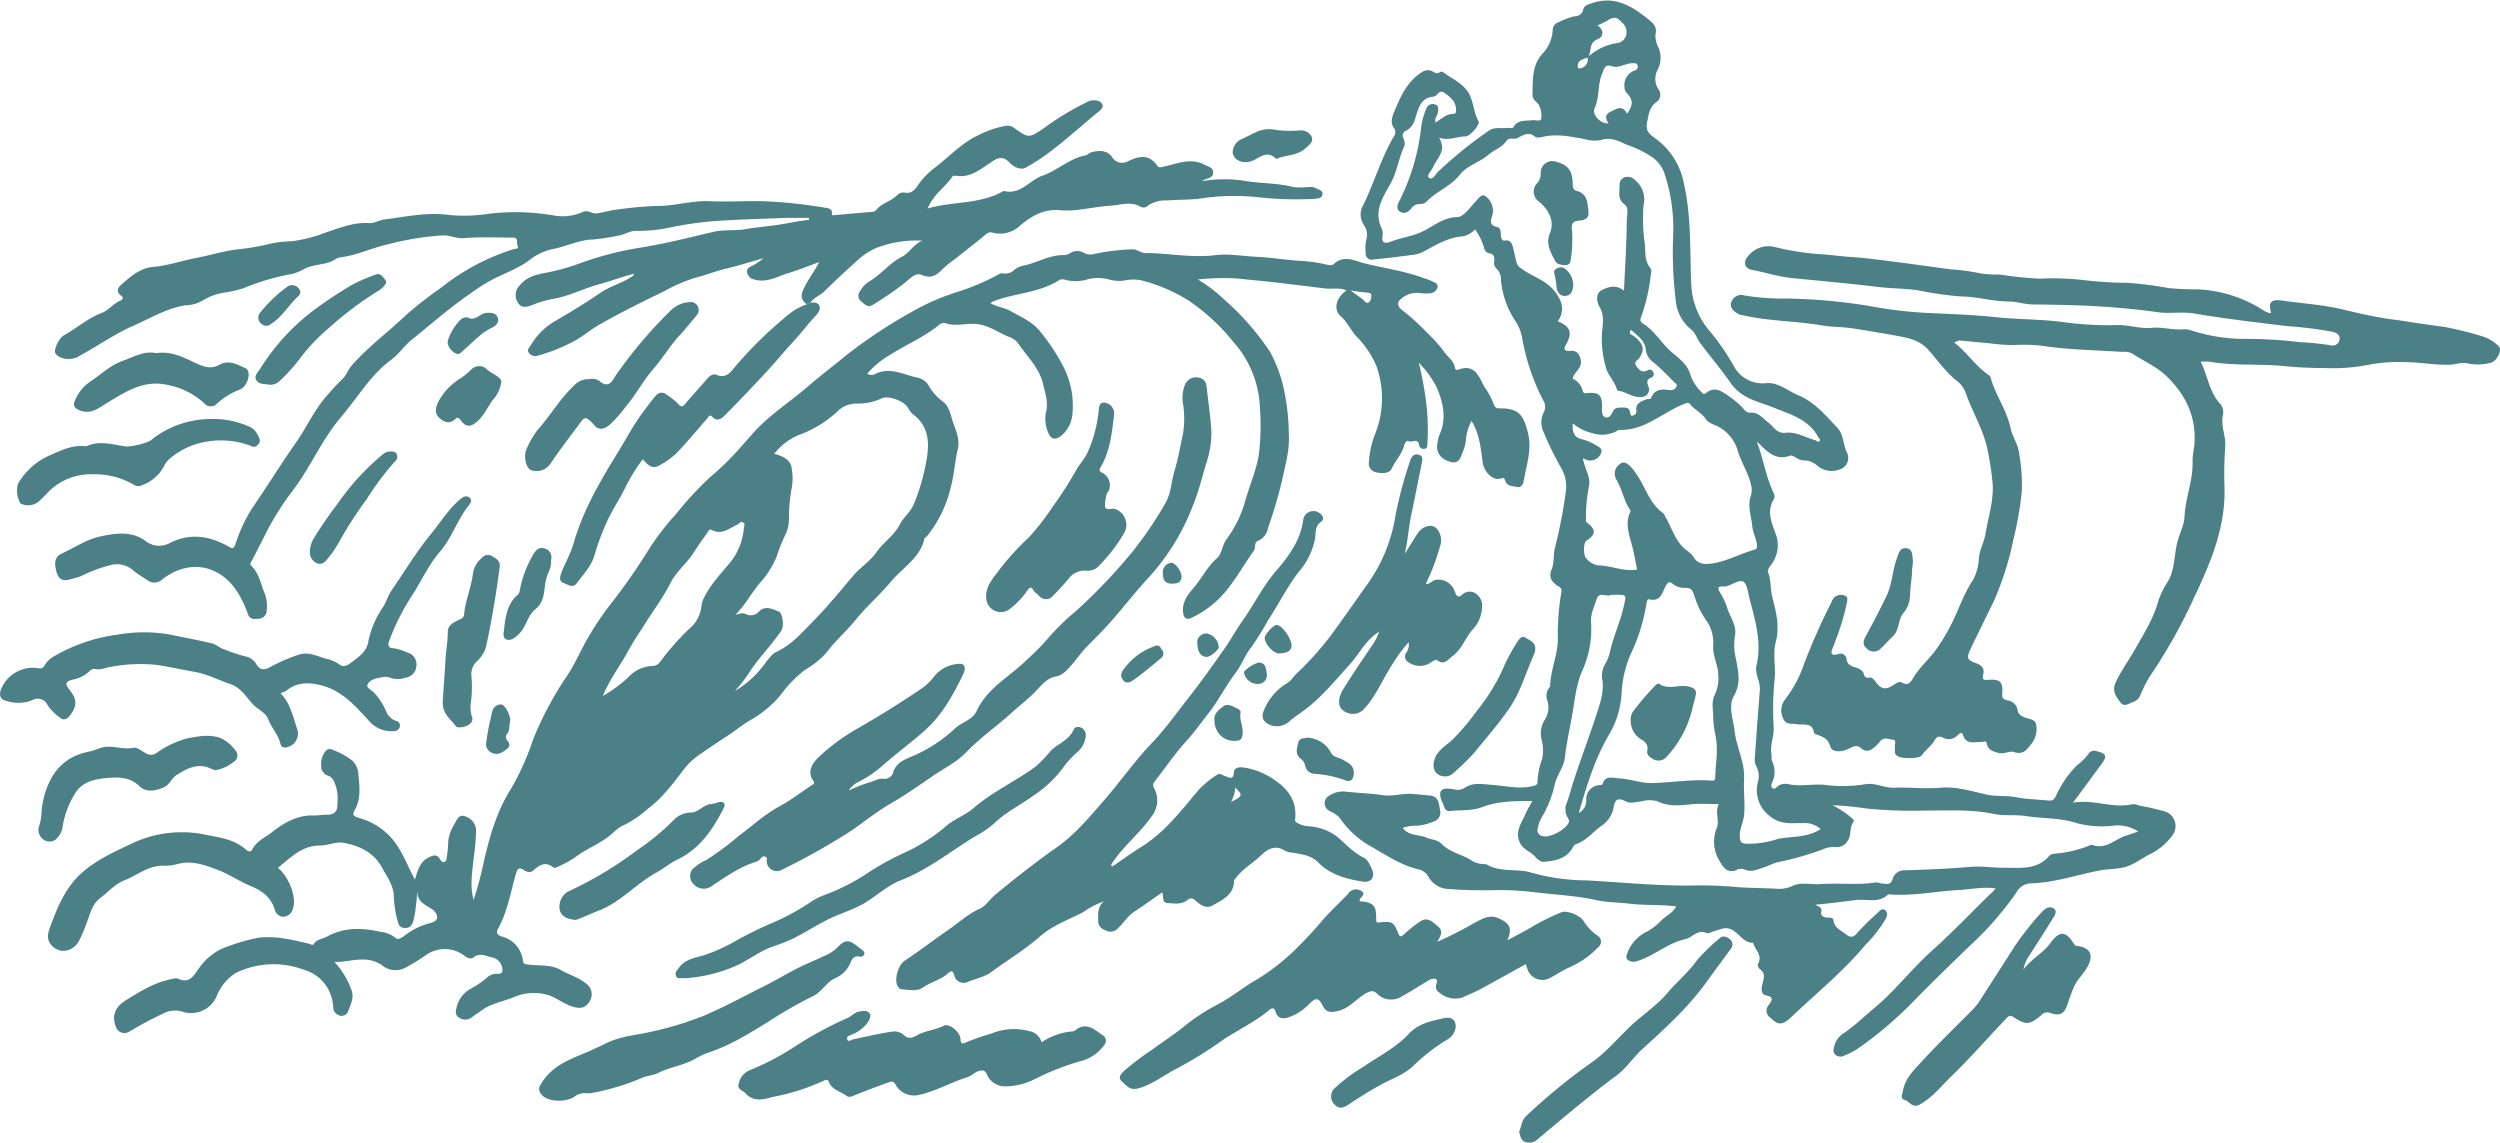 <svg xmlns="http://www.w3.org/2000/svg" viewBox="0 0 417.63 190.96"><title>surf-icon11</title><g id="Layer_2" data-name="Layer 2"><g id="CREATIVE"><path d="M245.82,70.32a8.07,8.07,0,0,0-.95,3.36,7.67,7.67,0,0,1-.47,1.72c-.38.89-.57,2.13-2,1.78-1.74-.42-2.57-1.64-2.27-3.15a5.94,5.94,0,0,1,.31-1.34c1.26-2.69.66-5.3-.37-7.85A17,17,0,0,0,237,60.57a54.58,54.58,0,0,1,1.39,8,40.48,40.48,0,0,1,.06,5.62c0,.39-.06.77-.57.79a.71.71,0,0,1-.81-.61c-.17-1.29-1.22-.35-1.79-.68-.31-.19-.6.32-.73.79-.39,1.42-1.46,2.5-2.08,3.83-.37.79-1.6.84-2.64.57a1.47,1.47,0,0,1-1.15-1.64,15.18,15.18,0,0,1,1.14-5,16.13,16.13,0,0,0,.15-11,15.46,15.46,0,0,0-3.34-5c-1-1.08-1.56-2.46-2.7-3.45s-.87-3,1-4.27c-1.19-.52-2.4-.2-3.53-.33l-6.81-.83c-2.7-.33-5.41-.58-8.12-.85a39.57,39.57,0,0,0-6.36.18,23.68,23.68,0,0,1,4.13,3.11,43.88,43.88,0,0,1,7.89,8.93,23.16,23.16,0,0,1,2.37,6.4,37.92,37.92,0,0,1,.8,7.45c.16,2.77-.64,5.3-1.19,7.93a77.14,77.14,0,0,1-2.3,7.72,2.79,2.79,0,0,1-1.6,2.1c-.81.27-.37,1.14-.75,1.67-1.39,1.94-2.58,4-4,5.89a16.73,16.73,0,0,1-6.53,5.37c-.62.27-1.12.08-1.27-.78-.29-1.77.73-3.11,1.7-4.23,1.4-1.61,2.29-3.58,3.94-5,.79-.69.86-2.12,1.55-3.12a19.26,19.26,0,0,0,3-5.87c.73-2.76,1.93-5.38,2.43-8.21a40.8,40.8,0,0,0,.18-8.12,17.41,17.41,0,0,0-4.45-10.84,34.33,34.33,0,0,0-7.43-6.87,28.14,28.14,0,0,0-8-3.41,7.16,7.16,0,0,0-2.8.06,6,6,0,0,1-2.46-.17,7.07,7.07,0,0,0-3.57-.06,6.66,6.66,0,0,1-3.83.09,1.2,1.2,0,0,0-1,.08c-3.34,2.14-7.37,2.13-10.95,3.51a2.53,2.53,0,0,0-.5.34c1.1.63,2.29.72,3.31,1.29,1.82,1,3.8,1.86,5.09,3.56a33.26,33.26,0,0,1,3.75,5.71,14.19,14.19,0,0,1,1.5,8.22,5.34,5.34,0,0,1-1.68,3.22c-1.07.95-1.94.81-2.4-.56a5.55,5.55,0,0,1-.29-3.31c.4-1.58-.16-3.19-.52-4.71-.63-2.68-2.7-4.56-4.18-6.77a3.35,3.35,0,0,0-1.56-1.06c-2-.8-3.67-2.22-6.13-2.15-1.43,0-3,.41-4.48-.12a1.11,1.11,0,0,0-.9.21c-2.53,2.1-5.57,3.35-8.3,5.09a15,15,0,0,0-3.81,3.14,1.27,1.27,0,0,0,1.25.1c2.54-1.34,4.85.12,7.23.58a2.74,2.74,0,0,1,1.82,1.39,8.68,8.68,0,0,0,2.39,2.63c1,.77,1.23,2.16,1.61,3.31.48,1.45,1.23,2.9.83,4.6-.51,2.22-.63,4.55-1.27,6.73a20,20,0,0,1-3.9,7.83c-.12.14-.37.23-.4.37-.72,3.26-3.64,4.86-5.57,7.17s-4.11,4.17-5.94,6.44c-1.49,1.86-3.32,3.39-4.75,5.32a14.13,14.13,0,0,1-3.68,3,20.79,20.79,0,0,0-4.16,4.31,18.5,18.5,0,0,1-5.06,4.14c-1.23.73-2.32,1.63-3.49,2.41-1.54,1-3.09,2.05-4.61,3.1a11.91,11.91,0,0,0-2.73,2.41c-1.88,2.46-3.72,5-6.24,6.86a17.94,17.94,0,0,1-3.93,2.7c-1.14.44-1.89,1.43-2.86,2.12-1.72,1.23-3.69,2-5.37,3.31a20.05,20.05,0,0,1-3.11,1.65.61.61,0,0,1-.52,0c-1.29-1.07-2.32-.37-3.3.49-.65.57-1.19.2-1.75-.13s-.89-.25-1.14.6c-.92,3.12-1.41,6.38-3,9.24-.61,1.07.42,1.28.87,1.42a4.73,4.73,0,0,1,3.27,4c.12.57.33.54.81.6,1.84.26,3.82-.06,5.51.92,1.36.79,2.9,1.19,4.14,2.21a2.17,2.17,0,0,1,.69,3c-.74,1.23-1.64,1.31-3,.86-1.62-.53-2.91-1.75-4.6-2.05a8.56,8.56,0,0,0-5,.48c-1.68.72-3.53,1-5.1,2l-2,1.41a1.81,1.81,0,0,1-2.07.08c-.81-.45-.61-1.23-.44-1.85a4.77,4.77,0,0,1,2.32-3,16.28,16.28,0,0,0,2.64-1.78,2.36,2.36,0,0,1,1.83-.73c.73.06,1-.26.78-1.11a2.14,2.14,0,0,0-1.68-1.63c-1-.2-2.12-.89-3.2.09-.2.19-.89.06-1.27-.26a5.42,5.42,0,0,0-6.58-.2,33.76,33.76,0,0,1-3.37,2.07,3.54,3.54,0,0,1-4.09-.49,5.76,5.76,0,0,0-3.36-.84c-1.37,0-2.75.43-4.45.39a13.84,13.84,0,0,1,2.85,4.71c.5,1.35-.21,2.5-.61,3.66a1.17,1.17,0,0,1-1.45.57,1.5,1.5,0,0,1-1-1.4,6.79,6.79,0,0,0-5-6.27,14.38,14.38,0,0,0-11.32.6,8.28,8.28,0,0,0-3.23,4.05,4.65,4.65,0,0,1-5.73,2.36,4.13,4.13,0,0,0-3,.29,59.35,59.35,0,0,0-5.79,3.08,1.52,1.52,0,0,1-2.29-1c-.66-1.79.06-3.21,1.72-4.24,1.07-.67,2.14-1.33,3.26-1.91a15.69,15.69,0,0,1,4.6-1.68,1.44,1.44,0,0,1,.94,0c1.85.87,2.57-.59,3.39-1.71A9.55,9.55,0,0,1,38.34,158a30.35,30.35,0,0,1,4.85-1.35c2.88-.35,5.65.34,8.41,1,.3.07.62.39.85,0,.52-.79,1.43-.78,2.14-1.17,2.9-1.62,5.92-1.5,9-.81a4.74,4.74,0,0,1,2.48,1c.54.5,1.34-.25,1.79-.59a12.07,12.07,0,0,1,4.08-1.9c1.26-.34,1.41-1.06.55-2.05a1.37,1.37,0,0,0-.33-.25c-1.1-.75-2.53-1.22-2.41-3.06-.19,1.57-.26,3.05-.58,4.5-.2.85-.37,1.69-1.47,1.7s-1.16-.78-1.39-1.58a19.85,19.85,0,0,1-.54-4c-.13-1.72-1.22-3.13-2-4.59-1.36-2.45-3.77-3.59-6.39-4.06-1.27-.23-2.6.46-3.95.46-3,0-4.87,2-7,3.72,2,1.69,3.16,5.13,2.49,6.87a1.74,1.74,0,0,1-1.61,1.31A1.54,1.54,0,0,1,45.92,152c-.64-2.13-2.14-3.22-4.24-4.08-1.79-.74-3.46-1.91-5.32-2.61-2.18-.82-4.34-1.64-6.77-.95a8.07,8.07,0,0,1-2.28.26c-2.52-.06-4.32,1.57-6.46,2.41-1.66.64-2.78,2-4.12,3s-1.67,2.64-2.22,4.06c-.37,1-.76,2-1.22,2.9-1,2.08-3.4,2.45-4.72.87-1-1.13-.4-2.46-.05-3.4,1.12-3,2.37-6,4.82-8.35,2.65-2.48,5.89-3.86,9.09-5.39a19.46,19.46,0,0,1,12.24-1.21c2.19.41,4.61.78,6.44,2.44.28.26.76.46,1,0,.72-1.46,2.26-2.07,3.41-3,1.95-1.51,4.2-2.84,6.92-2.72.72,0,1.49-.14,2.2-.13,1.66,0,1.75-1,1.74-2.14a6.81,6.81,0,0,0-.56-3.38,1.89,1.89,0,0,0-1-1,1.61,1.61,0,0,1-1.16-1.66,3.31,3.31,0,0,1,.9-2.64,1,1,0,0,1,1.06,0,11.89,11.89,0,0,1,3.25,1.8,3.45,3.45,0,0,1,1,2.42c.2,1.89.44,3.89-.55,5.71-.51.91-.36,1.14.78,1.47a11.09,11.09,0,0,1,5,3c2,2.09,2.83,4.73,4.22,7.26.43-1.49.81-3,2.32-3.72.76-.39,1.32-.53,1.86.28.15.22.33.65.74.49s.34-.54.41-.84a23,23,0,0,0,.24-2.76,6.87,6.87,0,0,1,1-2.69c.4-.68.78-1.73,1.75-1.35a2.57,2.57,0,0,1,1.89,2.33,40.55,40.55,0,0,1-.42,4.8c-.21,2.2-.65,4.41,0,6.86a57.78,57.78,0,0,0,1.58-5.76c1-4.54,2.22-9,4.79-13a43.62,43.62,0,0,0,3.56-8,56.34,56.34,0,0,1,5.82-10.88c1.3-2,2.2-4.17,3.39-6.21a51.61,51.61,0,0,1,3.31-5,102.51,102.51,0,0,0,6.57-9.3,43.4,43.4,0,0,1,4.84-6.36,56.6,56.6,0,0,1,5.66-6.12,46.4,46.4,0,0,0,3.94-3.73c1-1.08,2-2.23,3-3.35,2.67-3.14,6.15-5.27,9.2-7.91,2.2-1.91,4.55-3.68,6.81-5.54a83.91,83.91,0,0,1,10.59-7,37.72,37.72,0,0,1,7.39-3.29,39,39,0,0,0,7.17-3c.25-.14.44-.31.76-.23a2.16,2.16,0,0,0,2-.62,3.34,3.34,0,0,1,1.36-.64c2.36-.45,4.47-1.88,7-1.78a2.42,2.42,0,0,0,1-.39,2.25,2.25,0,0,1,2.22,0,2.32,2.32,0,0,0,1.84.17,36.51,36.51,0,0,1,6.15-.75c.86-.07,1.45.61,2.26.62,3.88,0,7.71.85,11.64.36,2.32-.29,4.74.17,7.12.28s4.51.5,6.78.64a27.54,27.54,0,0,1,4.08.5c.63.14,1.48.42,1.87.06,1.72-1.59,3.46-.53,5.12-.12,3.16.78,6.4,1.24,9.48,2.31.65.23,1.31.44,1.93.73.39.18.95.39.79,1a1.3,1.3,0,0,1-1.11.94,5.5,5.5,0,0,1-1.67,0,4,4,0,0,0-3.41,1.06c-.8.68-.14,1.5.32,1.8a35.82,35.82,0,0,1,4.22,3.84,22.47,22.47,0,0,1,2.89,3.27c.62.82,1.58,1.44,1.69,2.61,0,.1.33.3.42.26,3.29-1.33,3.67,1.79,4.87,3.37a13.78,13.78,0,0,1,1.25,2.49.81.81,0,0,0,.84.54c3.09,0,4,.87,4.78,4,.74,2.83-.22,5.46-.69,8.16-.08.49-.44,1.11-1,1-.75-.19-1.77-.06-2.09-1.07-.15-.48-.19-.52-.76-.35-1.33.39-2.81-1.14-3-2.74C247.35,74.77,247.15,72.45,245.82,70.32Zm-123,45.09a16.66,16.66,0,0,0,4.26-3.66c.88-1,1.59-2.37,2.7-2.89,2.52-1.19,4.23-3.23,6.08-5.1,2.38-2.4,4.51-5.05,6.71-7.63,1.2-1.41,2.82-2.38,3.89-3.94s2.9-2.71,3.84-4.55c.61-1.21,1.82-2.14,2.34-3.37a34.66,34.66,0,0,0,2.17-7.63c.49-2.86.27-5.55-2.33-7.46a3.34,3.34,0,0,1-.81-1.1C151,67,148.41,66,147.28,66.55a9.37,9.37,0,0,1-4.28.87,4.44,4.44,0,0,0-3.15,1.35,19,19,0,0,1-6.51,3.94,9.89,9.89,0,0,0-4,3.11c1.41.34,2.72,1,2.89,2.32a9,9,0,0,1,.05,3.23,29.25,29.25,0,0,0-.49,5.43,5.87,5.87,0,0,1-.59,2.53,25.5,25.5,0,0,0-1.44,3.6,15.21,15.21,0,0,1-2.91,4.56c-1.39,1.68-2.4,3.64-4,5.21.6-.14,1.19-.4,1.66-.15a1.83,1.83,0,0,0,2.34-.46c1-.94,2.21-.37,3.24.07.66.27.93,2.44.42,3.2-1.56,2.36-3.61,4.35-5.18,6.72A23.69,23.69,0,0,1,122.79,115.41Zm-22.09.84a23.48,23.48,0,0,0,4.12-3,5.77,5.77,0,0,1,4.17-2,1.56,1.56,0,0,0,1.26-.7,43.44,43.44,0,0,1,4.83-5.48,5.62,5.62,0,0,0,2.07-3.83,4,4,0,0,1,.57-1.66c1.12-2.19,2.87-3.93,4.38-5.81a10.52,10.52,0,0,0,2.13-5.5c0-.31.33-.76-.15-1s-.58.2-.86.33c-1.39.6-2.61,1.85-4.34.93-.48-.25-.62.32-.81.57-.76,1-1.49,2.08-2.18,3.16-1.19,1.86-3,3.25-4,5.28-1.16,2.3-2.73,4.39-4.12,6.58-1,1.62-2.13,3.2-3,4.89C103.49,111.31,101.89,113.48,100.7,116.25ZM225.62,48.53c.87.64,1.51,1.07,2.1,1.54.27.23.47.68.89.46s.46-.82.48-1.22-.5-.41-.89-.45C227.44,48.8,226.68,48.67,225.62,48.53Z" style="fill:#4b8087"></path><path d="M333.4,148.42c-2.2-.33-4.2.16-6.19.26-3.76.2-7.48,1-11.26.75-.19,0-.44-.05-.55,0-1.62,1.54-3.61.68-5.44.93-2.21.29-4.42.57-6.72.77.49.34,1.19.34,1,1.25-.13.5.37.91,1,.9.42,0,1,0,1.05.44.14,1.35,1.24,1.66,2.08,2.36s1.39.4,1.9-.25a45.72,45.72,0,0,1,3.44-3.38c.3-.31.69-.78,1.17-.43s.39,1,.12,1.5a22.75,22.75,0,0,1-3.4,4.35c-3.63,4.35-8,7.91-12.11,11.8-1.77,1.7-2.37,1.65-3.79.31a1.42,1.42,0,0,1-.17-2.17c.47-.65.83-1.25-.46-1.52-.94-.19-.84-1.09-.67-1.84.2-.9.65-1.81-.4-2.55-.22-.15-.43-.68-.33-.86.82-1.41-.44-2.32-.77-3.44,0,0-.05-.11-.08-.11-2.12.06-2.83-3.18-5.35-2.27a15,15,0,0,0-1.57.5c-.25.11-.6.25-.8.16-1.51-.71-2.37.74-3.54,1-3,.66-5.23,2.81-8.08,3.67a1.62,1.62,0,0,1-1.57-.21c-.42-.36-.13-.87,0-1.3a6.6,6.6,0,0,1,3.39-3.5,10.8,10.8,0,0,0,2.32-1.87c.78-.73,1.87-1.19,2.38-2.25-2.65-.35-5.3-.14-7.87-.47-1.78-.22-3.63-.18-5.33-.56-3.57-.8-7.18-.93-10.77-1.38a48.4,48.4,0,0,0-7.2-.29c-2.23,0-4.44,0-6.65-.21a4,4,0,0,1-3.65-2.21,2.62,2.62,0,0,0-1.81-1.13c-2.88-.73-5.26-2.39-7.81-3.83a15.49,15.49,0,0,1-5.16-4.78,5.52,5.52,0,0,0-1.61-1.07,1.43,1.43,0,0,1,0-2.62,4,4,0,0,1,2.47-.64c2.1.24,4.22.28,6.32.6,1.66.26,3.4-.35,5.13-.2.94.08,1.89.17,2.83.27,1.64.17,1.45,1.62,1.71,2.64a1.54,1.54,0,0,1-1.15,1.71,9,9,0,0,1-2.67.69,6.63,6.63,0,0,0-2.45.36c1,1.4,2.72,1.06,4,1.64.81.35,1.75.3,2.46,1,1.29,1.36,3.17,1.73,4.75,2.62a4.1,4.1,0,0,0,2.57.79c.05,0,.11,0,.14,0,2.39,1.49,5.24.66,7.68,1.46a34.82,34.82,0,0,0,9.12,1.26c5.78.32,11.55.91,17.35.86a67.17,67.17,0,0,1,7,.19c2.48.25,5,.2,7.41.35a5.07,5.07,0,0,0,2.56-.45c1.52-.72,3.18-.21,4.77-.33,3.1-.23,6.22.21,9.32-.29.29,0,.62.17.93.19.74.05,1.5.37,1.81-.85a2,2,0,0,1,2.07-1.35c3.58-.13,7.16-.24,10.72-.57,2-.19,3.94.17,5.87.14,2.47,0,5.31.39,7.34-1.83a1.22,1.22,0,0,1,.94-.51,19.69,19.69,0,0,0,6.12-1.46s.09-.08.11-.07c2.37,1,4-1,5.93-1.54.57-.17,1.12-.38,1.91-.64a6.31,6.31,0,0,0-4-1,16.71,16.71,0,0,1-6.31-.41c-2.8-.91-5.62-.74-8.41-1.17-1.77-.28-3.6,0-5.38-.35-3.77-.81-7.61-.56-11.43-.58a76.59,76.59,0,0,1-9.83-.33,51.24,51.24,0,0,0-5.73-.55,15.35,15.35,0,0,1,2.95,1.91c.29.25.78.56.56.85-.75,1-.26,2.34-1.05,3.27a2,2,0,0,1-2,.94,4.48,4.48,0,0,0-2.15.43,51.9,51.9,0,0,1-7.52,2.13c-.78.19-1.5.63-2.27.85-1,.29-2,.88-3.19.36a1.57,1.57,0,0,0-1.22,0c-1.55.79-2.37-.34-2.9-1.31a6.13,6.13,0,0,1-.55-5.62c.55-1.24-.38-2.6.36-4-1.54,0-2.92-.1-4.27,0-2,.19-4,.5-6-.47a4.77,4.77,0,0,0-2.6,0c-.87.1-1.93.41-2.6.05-1.64-.86-1.93-.18-2.17,1.26a4.75,4.75,0,0,1-2.07,2.85c-1.36,1-2.46,2.43-4.15,3-.43.14-.49.5-.69.8-1.13,1.75-3,2-4.81,2.16-.42,0-1-.48-1.35-.88-.74-.84-1.9-1.13-2.48-2.22-1-2,.29-3.42.92-5a17.83,17.83,0,0,1,1.15-2.07c-2.87,0-5.79,0-8.36,1-1.86.7-3.59.46-5.38.67-1,.11-1-.8-1.27-1.33s-.69-1.6-.22-2.1,1.52-.29,2.27-.15a2.11,2.11,0,0,0,1.66-.33c1.44-.92,3-.56,4.59-.45,2.24.16,4.47.76,6.74.2.49-.12.81-.21.79-.71a12.52,12.52,0,0,1,.76-3.78,6.94,6.94,0,0,0,0-3,4.25,4.25,0,0,1,.46-3.59,3.83,3.83,0,0,0,.38-3.35,2.19,2.19,0,0,1,.24-1.84c.08-.17.28-.32.28-.47.06-2.68,1.28-5.15,1.28-7.84a42.91,42.91,0,0,1,.59-7.85c.13-.72-.29-.8-.6-1-1-.73-1.61-1.41-1-2.85.45-1.06.22-2.4.53-3.54A82.14,82.14,0,0,0,261.59,82a6.11,6.11,0,0,0-.81-3.85,57.31,57.31,0,0,1-3-6.15,3.8,3.8,0,0,1,.13-3.18,1.91,1.91,0,0,0-.11-1.93,36.12,36.12,0,0,1-3.51-10.39A7.51,7.51,0,0,0,253,53.41a14.74,14.74,0,0,1-2.27-6.7,2.44,2.44,0,0,0-.75-1.86,1.27,1.27,0,0,1-.37-1.15c.08-.7,0-1.28-.88-1.4a1,1,0,0,1-.8-.88,10.08,10.08,0,0,0-1.52-3.11,3.57,3.57,0,0,1-2.51,1.22c-2.32.28-4.24,1.52-6.23,2.57a4.63,4.63,0,0,1-1.56.46q-3.35.45-6.7.79a1,1,0,0,1-1.26-1.12,6.32,6.32,0,0,1,.1-2.21,2.82,2.82,0,0,0-.38-2.39,3.11,3.11,0,0,1-.19-3.28c1.88-3.77,3-7.86,5.15-11.53a1.16,1.16,0,0,0,0-1.48c-.73-1.06-.1-2.22.33-3.28,1-2.36,2.1-4.59,4.38-6a1.63,1.63,0,0,1,1.82-.1c.35.2.72.42,1.15.11A.56.56,0,0,1,241,12c1.36,1.05,3,1.71,4.08,3.14s1,3.5,1.91,5.1c.32.55-1.42,2.57-2.22,2.55-1.4,0-2.69.76-4.38.22,1.35,2.2-.36,3.41-1,4.91-.25.62-1.15,1.4-.69,1.77.63.49,1.08-.57,1.53-1a70.14,70.14,0,0,1,8.5-6.87c1-.68,2.15-.29,3.23-.46.3-.05.68.21.89-.16.72-1.26,2-.95,3.09-1.12.53-.08,1.41.27,1.52-.21a3.82,3.82,0,0,0-.33-2.21C256.9,17,256,16.84,256,15.8c.09-2.44-.15-4.85,1.73-6.9A6.1,6.1,0,0,0,259.38,5a1.39,1.39,0,0,1,.95-1.28,13.61,13.61,0,0,1,2.67-1,1.43,1.43,0,0,0,1.49-1.16c.12-.56.72-.82,1.35-1,3.8-1.34,6.71.39,9.47,2.63.78.62,1.59,1.23,1.23,2.6a4.35,4.35,0,0,0,.54,2.21,4.37,4.37,0,0,1-.15,3.62,3.17,3.17,0,0,0,.11,3.28,1.5,1.5,0,0,1-.4,2.2c-1.09.83-1.21,1.94-1.47,3.23-.32,1.6.29,2,1.4,2.82a12,12,0,0,1,4.69,7.33c1.34,5.76,1,11.55,1.28,17.34a12.83,12.83,0,0,0,2.83,7.21,37.74,37.74,0,0,1,4.2,6A5.45,5.45,0,0,0,295.12,64c1.94-.14,3.49,1.26,5.22,2,2.8,1.15,4.64,3.41,6.63,5.49,1,1.08.92,2.66,1.5,4a2,2,0,0,1-1.14,2.93,3.75,3.75,0,0,1-3.69-.57,3.22,3.22,0,0,0-2.23-.93,2.67,2.67,0,0,1-1.42-.49c-.27-.16-.66-.41-.88-.33-2.31.88-3.76-.48-5.18-1.93a5.57,5.57,0,0,0-.45-.37c1.12,2.86,1.49,5.8,2.77,8.46a1.36,1.36,0,0,1,.12,1.06c-1.36,2.1-.36,4.1.31,6a5.38,5.38,0,0,1-.91,5.16c-.26.37-.56.78-.43,1.09.56,1.29.36,2.69.69,4,.62,2.5,1.34,5,.61,7.71-.51,1.9,0,4-.17,6.06a49.68,49.68,0,0,0-.18,8.09c.13,1.55-.67,3-.36,4.64.06.32-.06.7.07,1a4.17,4.17,0,0,1,.06,3.6c-.14.33-.29.76.07,1s.6-.12.82-.31a2.23,2.23,0,0,1,2-.32c1.94.36,3.87-.11,5.83.07a23.16,23.16,0,0,0,6.75-.09c1.68-.34,3.23.65,4.94.57,2.54-.11,5.11.24,7.64,0,2.71-.23,5.19.57,7.74,1.14,1.63.36,3.29.13,4.92.44,1.79.34,3.63.39,5.44.56.63.05.89-.08,1.27-.82a17.18,17.18,0,0,1,3.48-5.06,10.41,10.41,0,0,0,1.92-1.89,1.07,1.07,0,0,1,1.3-.49c1.72.41,1.88.84.8,2.28-1.49,2-2.93,4-4.68,6.33,3.51-.58,6.59,1,9.81.29.56-.13,1,.16,1.47.25a38.34,38.34,0,0,1,4.27,1,2.58,2.58,0,0,1,1,4,10,10,0,0,1-3.55,3c-1.57.75-2.89,1.95-4.71,2.32-1.28.25-2.57.24-3.85.48-3.84.73-7.58,2.05-11.54,2.15a2.86,2.86,0,0,0-2.39,1.57,53,53,0,0,1-7.91,9c-3.07,3-6.2,6-9.17,9.06a65.21,65.21,0,0,1-9.41,8,11.82,11.82,0,0,1-2.33,1.17,1.21,1.21,0,0,1-1.42-.22c-.41-.4-.27-.77-.19-1.25a3.66,3.66,0,0,1,1.77-2.4c1.8-1.27,3.38-2.79,5.06-4.2,3.44-2.86,6.13-6.43,9.45-9.41s6.54-6.34,9.8-9.53C332.79,149.14,333,148.82,333.4,148.42ZM271.29,48.55c.18-4,.44-7.85.47-11.74,0-.85.4-2.07-.37-2.65-1.23-.91-.82-2.06-.83-3.16a1.3,1.3,0,0,1,.78-1.36,1.64,1.64,0,0,1,1.77.42,4.19,4.19,0,0,1,1.44,4.28,28.88,28.88,0,0,0,.24,6.55c.1,1.3-.06,2.68.86,3.82.32.4.17.92.1,1.36a30.25,30.25,0,0,1-1.58,6.83c-.15.38-.27.79.22,1.1,1.64,1,2.73,2.61,4,4s3.28,2.38,3.93,4.4a7.19,7.19,0,0,0,1.82,3c.38.37.45.64,1.06.1a2.14,2.14,0,0,1,2.43-.07A16.55,16.55,0,0,1,291,68c.35.4.76,1,1.34.93,1.45-.11,2.13.95,3.11,1.7.83.64,1.4,1.84,2.78,1.67,1.81-.22,3.34.78,5,1.24.24.07.45.43.72.14s-.1-.44-.22-.67c-1.64-3.05-4.84-3.84-7.65-5-2.55-1-5.17-1.45-7-4.07-1.54-2.25-3.38-4.35-5-6.55-.59-.78-.85-1.82-1.6-2.37a7,7,0,0,1-2.56-5,66.15,66.15,0,0,1-.42-10.54A29.2,29.2,0,0,0,278.06,29a5.49,5.49,0,0,0-2-2.71,17.84,17.84,0,0,0-4.27-2.1c-1.39-.61-2.66-1.35-4.33-.8a5.81,5.81,0,0,1-2.7-.14c-2.34-.44-4.66-.94-7.06-.38-.39.09-1,.18-1.22,0-1.13-1-2.08-.26-3,.2-.59.29-1.38-.21-1.82.45-.75,1.14-2.07,1.49-3,2.32-1.48,1.3-3.57,1.78-4.77,3.32-1.54,2-3.93,2.77-5.59,4.53a1.51,1.51,0,0,1-1,.39,1.65,1.65,0,0,0-1.52.71c-.48.62-1.23,1.06-1.94.55s-.34-1.24,0-1.9a36.21,36.21,0,0,0,3.59-12.36,12.4,12.4,0,0,1,.83-2.92,1.13,1.13,0,0,1,1.48-.71c.63.18.52.75.48,1.28s-.61,1-.45,1.74c1-.52,1.79-1.48,3-1.44.47,0,.46-.34.47-.68,0-1.32-.84-2-1.77-2.72s-1.14,0-1.64.37a1.13,1.13,0,0,1-.52.16c-1.45.18-2.07,1.11-2.51,2.41s-.59,2.66-2,3.3a.87.87,0,0,0-.37,1.21,1.8,1.8,0,0,1,.16,1.36c-.94,1.95-1.17,4.12-2.21,6.06-1.21,2.25-2.9,4.51-1.69,7.4a2.41,2.41,0,0,1,.28,1.47c-.25,1.19.35,1.39,1.33,1,1.89-.72,3.88-.9,5.78-1.92,1.56-.83,3.16-2.13,5.34-2.18,1.09,0,2.21-1.7,3.19-2.73.5-.54,1-1.28,1.63-.69a3,3,0,0,1,1.11,2.94c-.19.78-.81,1.73.69,2.12,1.1.27.3,1.7,1.07,2.27a.36.36,0,0,0,.27,0c1-.17,1.23.58,1.41,1.31s.35,1.62.57,2.42a1.85,1.85,0,0,0,.86,1c2,1.5,4.65,2,6.09,4.65a3.49,3.49,0,0,1-.09,4.11c2.08.84,2.51,1.89,1.42,3.82-.58,1-.23,1.18.72,1.12s1.47.39,1.7,1.51c.3,1.49-1.17,2-1.33,3.14a3,3,0,0,1,1.66,2c.07.29.14.47.64.42,2.12-.23,2.65.31,2.58,2.42,0,.61-.05,1.35.53,1.59s1-.32,1.29-.92c.32-.75,1-.68,1.68-.69s1,.11,1.19.72c.08.28-.05.74.49.62a.7.7,0,0,0,.56-.83c-.14-1.24.81-1.54,1.67-1.88.25-.1.72,0,.77-.16.6-1.57,1.8-1.58,3.16-1.37a1.1,1.1,0,0,0,1.08-.53c.27-.47-.21-.65-.44-.88a43.87,43.87,0,0,0-3.41-3.28,2.9,2.9,0,0,1-1.23-1.93c-.12-1.73-1.41-2.45-2.52-3.49-.09.27-.18.41-.16.52.06.32.39.35.6.51,1.72,1.33,1.94,2.24,1,3.68-.25.38-1.05.62-.52,1.36s.93,1.15,1.82.75a.64.64,0,0,1,1,.28.62.62,0,0,1-.35.92c-.79.3-.69.75-.48,1.43a1.24,1.24,0,0,1-1.13,1.8c-1.46.16-2.61-.94-4-1.06,0,0-.06-.07-.07-.11-.35-1.34-1.45-2.42-1.8-3.54a17.29,17.29,0,0,1-.76-5.26c0-1.65.64-3.39-.37-5.08-.49-.82-.74-2.28.45-2.85S270,47.55,271.29,48.55Zm-6.75,28c-.22.27,0,.4,0,.56.34,1.42,1.24,2.7.87,4.27a25.32,25.32,0,0,0-.47,5.07c0,.27-.06.69.09.8,1.36,1,1.85,1.87,0,3.06-.49.31-.53,1.94-.21,2.74a3.41,3.41,0,0,0,2.07,1.4c2.22,0,4.31,1.09,6.59.7-.31-1.56-.56-3.06-1-4.55-.44-1.69-1-3.44-.09-5.18,0-.08-.09-.25-.16-.36-1-1.54-1.28-3.44-2.24-5a1.92,1.92,0,0,1,.63-2.55c.71-.62,1.46.11,2,.68a6.25,6.25,0,0,1,.65.88c1.59,2.17,2.22,5,4.55,6.65.21.14.29.46.43.7,1.05,1.81,1.59,3.93,3.29,5.35A5.08,5.08,0,0,1,282.88,93c.7,1.31,2,1.28,3,1.15,2.51-.32,4.75-1.64,7.18-2.31.41-.11.49-.31.44-.81-.11-1.09-.68-2.06-.78-3.14-.17-1.69-.83-3.39-.24-5.06a3,3,0,0,0,.06-1.7c-.41-2-1.54-3.67-2.17-5.58A6.66,6.66,0,0,0,287,71.25c-.73-.34-1.67-.63-2.06-1.24-.68-1.08-1.85-1.53-2.59-2.48-.28-.35-.52-.24-.93-.08-3.67,1.4-6.65,4.53-10.94,4.37-.2,0-.41.2-.62.3a5.19,5.19,0,0,1-3.91.22,7.43,7.43,0,0,1-3.2-1.62c-.2,1.64.4,2.48,1.66,2.69a9.66,9.66,0,0,1,2.5,1.15c.88.42.73,1.09.2,1.71A1.9,1.9,0,0,1,264.54,76.56Zm-.8,59.24a2.27,2.27,0,0,0,1.25-2.09,2.34,2.34,0,0,1,2.36-2.55c.22,0,.31-.06.38-.26.53-1.4,1.58-.93,2.66-.87,1.94.09,3.73.85,5.76.79,3.26-.1,6.51-.66,9.78-.41.44,0,.58,0,.6-.59.07-2.38.58-4.74,0-7.13a16.74,16.74,0,0,1-.34-3.18c-.05-1.14-.29-2.37.26-3.4a6.49,6.49,0,0,0,.6-3.22c0-1.68-.9-3.16-.87-4.86a6.58,6.58,0,0,0-1.22-4.5,13.49,13.49,0,0,1-1.82-3.71c-.33-.87-.38-1.68-1.69-1.61a2.92,2.92,0,0,1-1.94-.62c-.61-.49-.85-.42-1.28.37-.54,1-.8,2.62-2.68,2.17-.41-.1-.45.42-.52.81a31.33,31.33,0,0,1-2.27,7.59,18.51,18.51,0,0,0-1.87,7.29,15.23,15.23,0,0,1-2.18,7.05C266.39,126.86,265.09,131.18,263.74,135.8Zm40.4,2.7a4.12,4.12,0,0,0-2.95-1c-1.93,0-3.86.35-5.7-1.29a5.36,5.36,0,0,1-1.83-5.57,3.45,3.45,0,0,0-.24-2.56,2.44,2.44,0,0,1-.27-1.48c.21-2.92.39-5.83.64-8.75.07-.83.11-1.66.19-2.49.16-1.46-.89-2.73-.55-4.21.89-3.79-.18-7.38-1.13-11-.26-1-.41-2.41-1-2.92s-1.93.45-2.94.74a2,2,0,0,1-.55,0c-1,0-.83.43-.49,1a11.4,11.4,0,0,1,1.14,2.36c.44,1.66,1.76,3.13,1.35,5a9.57,9.57,0,0,0,.2,3.81c.35,2,.88,4-.36,6.12-1,1.77-.09,3.94.12,5.86.29,2.72,1.75,5.2,1.58,8.11-.11,2,.2,4,0,6-.15,1.28-.86,2.43-.69,3.78.09.7.26.86,1,.94a15.41,15.41,0,0,0,5.35-.8C299.3,139.67,301.85,140,304.14,138.5Zm-35-39.12c-.67.44-2-.64-2.42.71s-1,2.4-.94,3.79a16.87,16.87,0,0,1-1.43,8.12c-1.14,2.53-1.31,5.36-1.81,8-.41,2.17-.88,4.38-1.13,6.6-.19,1.6-1.3,2.83-1.67,4.38a19,19,0,0,1-2,5.26,5.56,5.56,0,0,0-.86,2.17,1,1,0,0,0,.9,1.29c1.25.27,3.81-1.12,4.29-2.31.15-.35-.07-.5-.16-.74a2.8,2.8,0,0,1-.29-2.23c.41-1,.69-2.09,1-3.14,1.26-4,2.77-7.89,4.06-11.87.61-1.87,1.29-3.8,1-5.79a3.78,3.78,0,0,1,.43-2.62,6.9,6.9,0,0,0,.85-2.15c.56-2.52,1.67-4.86,2.25-7.38.5-2.15.64-2.12-1.64-2.1ZM271.81,19c1.09-1.57,1-2.32-.1-3.51a1.29,1.29,0,0,1-.33-.88,2.59,2.59,0,0,1,1.71-2.84.62.62,0,0,0,.47-.83c-.1-.47-.41-.36-.82-.38-1.18,0-2.33.86-3.34.53-1.33-.44-1.36.28-1.71,1.09-.84,1.87-.45,4-1.3,5.88-.5,1.13,1,2.65,2.31,2.55-.48-.76-.68-1.46.36-1.95S271,17.46,271.81,19ZM266.86,4.23c1.17.79,1,1.93.08,2.29-1.44.56-1.08,1.66-1.52,2.87A9.3,9.3,0,0,1,270.1,7.2a1.77,1.77,0,0,0,1.61-1.74c.07-1.09-.66-1.6-1.23-2.16s-1.36-.3-2,.17A11.91,11.91,0,0,1,266.86,4.23ZM265.2,9.6c-.79.35-1.7.43-1.63,1.52,0,.36.28.34.49.28A1.46,1.46,0,0,0,265.2,9.6Z" style="fill:#4b8087"></path><path d="M134.79,50.83c-1.1-.72-1-1.66-.49-2.68.71-1.5,1.74-2.79,2.55-4.37-1.7.61-3.37,1.31-5.09,1.82-1.9.56-3.68,1.74-5.84,1.07a1.43,1.43,0,0,1-1.12-1.23c-.1-.59.42-.83.89-1.06a8,8,0,0,0,1.84-1.26c-2,.59-4.09,1.25-6.17,1.74-1.81.42-3.53,1.13-5.35,1.58a28,28,0,0,0-5,2.18c-3.66,1.76-7.3,3.58-10.85,5.59-1.64.93-3,2.19-4.69,3a28.72,28.72,0,0,1-5.68,2.22A1.29,1.29,0,0,1,88.4,59c-.47-.53,0-.89.19-1.21a11.49,11.49,0,0,1,3.88-4c2.68-1.56,5.32-3.15,7.88-4.91,1.56-1.07,3.48-1.54,5.08-2.6.19-.12.42-.19.47-.54-1.93.46-3.75,1.19-5.62,1.69-2.77.73-5.32,2.13-8.19,2.55a19.33,19.33,0,0,0-3.42,1.07c-.9.31-1.7.39-2.23-.63a2.25,2.25,0,0,1,.32-2.67c1.18-1.53,2.9-1.91,4.61-2.22A34.85,34.85,0,0,0,97,43.94a54.08,54.08,0,0,1,9.72-2.53c4.22-.65,8.33-1.72,12.47-2.68,1.77-.41,3.57-.15,5.34-.45,2.35-.4,4.72-.53,7.07-1,1.16-.21,2.34-.43,3.53-.54V36.4c-1.27,0-2.55,0-3.82,0-4.14.16-8.29.27-12.42.57a60.53,60.53,0,0,0-6.81,1,25.11,25.11,0,0,1-5.92.6c-1,0-1.81.62-2.77.77a36,36,0,0,1-4.35.67c-2.39.06-4.49,1.2-6.78,1.61a9.53,9.53,0,0,0-3.89,1.89c-2.11,1.55-4.65,2.32-6.9,3.62-1.2.69-2.3,1.48-3.42,2.27-3.3,2.33-6.35,5-9.47,7.53-1.13.93-1.92,2.21-3.13,3.09-3.53,2.57-5.69,6.38-8.47,9.64-3.1,3.62-4.93,8-7.74,11.84a49.24,49.24,0,0,0-4.61,7.15Q43.33,91.25,42,93.8c-.12.24-.31.45,0,.73,1.35,1.33,1.58,3.19,2.31,4.82a6.46,6.46,0,0,1,.23,2.72,1.36,1.36,0,0,1-1.39,1.29c-.66.06-1.37.18-1.72-.74a20.42,20.42,0,0,0-1.54-3.36c-2.93-4.91-8.2-6-12.74-2.51a1.92,1.92,0,0,1-2.57.14c-.81-.55-1.65-1-2.4-1.67a4.1,4.1,0,0,0-3.78-.8,24.34,24.34,0,0,0-4.86,1.82,16.06,16.06,0,0,1-1.83.54c-1.45.48-2.1-.3-2.35-1.55-.22-1.09-.36-2.16,1-2.78,2.17-1,4.18-2.4,6.57-2.88s5-.91,7.32.76a3.69,3.69,0,0,0,4.16.36c3.34-1.69,6.55-1.17,9.69.56.53.29.86.68,1.24-.37a25.58,25.58,0,0,1,2.8-6c2.48-3.61,4.77-7.34,7.28-10.91,1.81-2.58,3.09-5.51,5.19-7.88.84-.95,1.68-1.91,2.6-2.78.69-.65.93-1.56,1.54-2.25,2.78-3.17,6.19-5.65,9.21-8.55A66.43,66.43,0,0,1,73.78,48a36.83,36.83,0,0,1,12-6.37c.39-.11,1,0,.65-.69-.2-.43.27-1.26-.74-1.25-2.73,0-5.47-.13-8.18.09-1.25.11-2.26-.48-3.47-.46a47.31,47.31,0,0,0-9.33,1.52c-2.65.58-5.1,1.83-7.81,2.14a2,2,0,0,0-.89.34c-1.51,1-3.43.74-5.06,1.54a8.91,8.91,0,0,1-2.11.89,40.22,40.22,0,0,0-8.1,2.37,18.53,18.53,0,0,1-3.19.75,9.6,9.6,0,0,0-3.74,1.36A5.74,5.74,0,0,1,31,51c-3.14.47-5.82,2.15-8.67,3.39-3.16,1.38-5.95,3.38-8.95,5-.16.09-.31.2-.47.28-1.29.6-3.17.25-3.67-.68-.29-.53.58-2.54,1.48-3,2.11-1.17,3.93-2.82,6.22-3.69,1.22-.46,2-1.61,3.23-2.12.46-.19.43-.52,0-.84-.79-.61-.49-1.29.07-1.77,1.6-1.4,3.15-2.81,5.48-3s4.88-1.08,7.33-1.54c2.25-.43,4.45-1.13,6.74-1.39a39.25,39.25,0,0,0,5.68-1,20.06,20.06,0,0,1,3.3-.34,24.15,24.15,0,0,0,5.67-1.47c2.31-.76,4.66-1.73,7.22-1.56.87.06,1.68-.49,2.51-.6,3.63-.46,7.21-1.28,11-.74a26.63,26.63,0,0,0,6.42-.21,37.31,37.31,0,0,1,10.72.24,8.3,8.3,0,0,0,5.1-.57c.89-.37,1.51.4,2.39.25,1.21-.22,2.41-.56,3.63-.68a61.27,61.27,0,0,1,6.5-.56c2.89,0,5.7-.93,8.61-.79s5.94-.06,8.9,0a80.32,80.32,0,0,1,10.37,1.09c.55.09,1.29.15,1.16,1-.05.3.13.27.32.25,2.16-.19,4.32-.39,6.48-.56a1,1,0,0,0,.69-.42c1-1.11,2.47-1.37,3.46-2.42a1.41,1.41,0,0,1,1.14-.39c1.28.27,1.8-.52,2.4-1.39A12.71,12.71,0,0,1,156.19,28c2.48-1.92,4.62-4.28,7.57-5.57A15.62,15.62,0,0,1,168.13,21a1.85,1.85,0,0,1,1.29.38c2.44,1.72,2.43,1.72,4.89.08a47.52,47.52,0,0,1,7.1-4.32,2.54,2.54,0,0,1,1.17-.39c.63,0,1.31.09,1.56.7s-.38,1-.85,1.39c-2.35,1.93-4.64,4-7,5.84A34.4,34.4,0,0,1,171.35,28c-.92.51-2.16-.23-2.71-.84-1.33-1.46-2.44-.47-3.37.14-1.73,1.14-3.31,2.45-5.58,2.05-.17,0-.47,0-.53.06-1.21,1.85-3.26,3.06-4.2,5.42,4.25-1.24,8.68-.67,12.53-2.84a.43.43,0,0,1,.26-.07c2.75.64,4.24-1.82,6.41-2.58,2.53-.89,4.52-2.89,7.22-3.4.33-.06.61-.44,1-.52,1.28-.32,2.58-.37,3.42.86a1.93,1.93,0,0,0,2.57.69c1.93-.93,3.59-1.29,5,.78.27.4.9.07,1.41,0,2.14-.51,4.3-1.41,6.5-.2.59.32,1.41.42,1.38,1.34s-1.06.81-1.89,1.38a22,22,0,0,1,6.81-.11c2.79.52,5.67.36,8.44,1.08a12.78,12.78,0,0,0,2.63,0,2.28,2.28,0,0,1,1.09.15c.47.29,1.33.39,1.17,1.15-.12.6-.84.65-1.41.68a58,58,0,0,1-9.22-.26,37.15,37.15,0,0,0-9.36.15c-1.94.3-4,.22-5.94.38a5.2,5.2,0,0,0-3.15.81,1.06,1.06,0,0,1-1.27.25c-1.7-1-3.49-.27-5.22-.17-2,.12-4,.59-6,.74a14.12,14.12,0,0,1-2.25,0c-2.68-.25-4.7.91-6.63,2.52a4.88,4.88,0,0,1-4.73,1.2,1.16,1.16,0,0,0-1.1.36c-1.63,1.37-3.34,2.65-5,4a19.84,19.84,0,0,0-2.12,1.71c-.9.92-1.87,1.77-3.58,1-1.09-.49-2.14.91-3.13,1.61a58.56,58.56,0,0,1-5,3.41c-.89.5-1.34-.11-1.92-.57a1.17,1.17,0,0,1-.2-1.72,4.44,4.44,0,0,1,1.38-1.53c2.06-1.16,3.47-3.14,5.61-4.22,1.21-.61,1.86-2,3.39-2.69a18.75,18.75,0,0,0-7.76,1.25,11.82,11.82,0,0,0-3.41,2.36c-1.77,1.58-3.5,3.21-5.19,4.87-.73.71-1.73,1-2.33,1.88Z" style="fill:#4b8087"></path><path d="M379.39,52.24c-.53-1.83,0-2.33,2.1-2,3.27.48,6.58.66,9.8,1.44,2.11.5,4.22,1,6.34,1.37,1.27.25,2.55.36,3.82.56,2.28.37,4.58.69,6.86,1a57.86,57.86,0,0,1,6.48,1.61,6.44,6.44,0,0,1,2.63,1.64c.65.57-.34,2.58-1.42,2.76a8.21,8.21,0,0,1-3.66.11c-1.06-.3-2.11.18-3.17.2-2.54.07-5.06-.45-7.58-.44a27,27,0,0,0-6.19.5,31.12,31.12,0,0,1-7.1.49,67.35,67.35,0,0,1-7-.35c-4-.37-8.11,0-12.12-.7a9.81,9.81,0,0,0-1.55,0c1.16,2.32,1.41,4.92,3.13,6.89a2.23,2.23,0,0,1,.59,2c-.42,1.8.52,3.5.37,5.32a68.67,68.67,0,0,0-.11,7c.15,6.52-2.34,12.39-5,18a88.84,88.84,0,0,1-7.52,13.41,21.59,21.59,0,0,0-1.54,3.08,1.94,1.94,0,0,1-1.16,1.12c-.76.24-1.53,1-2.25,0s-1.31-1.87-.76-3.13c.86-1.95,2.14-3.64,3.18-5.48,1.45-2.58,3.07-5.06,3.92-8a13.48,13.48,0,0,1,1.59-3.37c1.31-2.11,1.08-4.56,1.69-6.82.37-1.4,1.1-2.67,1.17-4.18.15-3.15,1.49-6.14,1.34-9.35a16.94,16.94,0,0,1,.29-2.43c.41-4.58-1.24-8.29-4.49-11.51-1.75-1.73-3.94-2.64-5.91-3.94a3.18,3.18,0,0,0-1.63-.26c-4.24-.28-8.48-.33-12.71-.92a25.57,25.57,0,0,0-5.12-.23,27.27,27.27,0,0,1-4.13-.26c-1.71-.15-3.42-.32-5.13-.49-.4,0-.66.2-1,.34,2.17,1.62,3.59,4,5.89,5.51a.92.92,0,0,1,.25.49c.82,2.85,2.65,5.31,3.27,8.23.31,1.49,1.29,2.84,1.44,4.2a30.75,30.75,0,0,1,.46,6.44,60.26,60.26,0,0,1-1.43,8.14,51,51,0,0,1-3.25,10.21c-1.31,2.68-2.63,5.34-3.9,8-.71,1.51-.55,1.82,1,2.37.83.3,1.36.84,1.16,1.76s-.1,1.08.83,1c2-.16,2.5.36,2.31,2.44-.06.74.44.87.92,1a1.92,1.92,0,0,1,1.66,1.63c.12.79.77,1.06,1.34,1.26.74.26,1.68.3,1.77,1.23a4,4,0,0,1-.71,3c-.76.92-1.36,2.07-3.05,1.49-.7-.25-1.6.44-2.62.14s-1.67-.51-1.89-1.57c-.13-.59-.57-.22-.89-.24-1.15-.05-2.54.55-3.08-1.19-.18-.59-.58-.24-.84,0a2,2,0,0,1-2.5.47c-.65-.3-1-.25-1.42.46-.54.95-1.5,1.58-2.14,2.5-.43.62-3.45.57-4.08.09s-.32-.91-.4-1.4.34-1.25-.31-1.31-1.55-.54-2.19.31a5.25,5.25,0,0,1-1.2,1.15,1.37,1.37,0,0,1-1.9,0c-.62-.59-1.2-.43-1.89-.06-1.44.78-3.05.7-3.3-.26-.34-1.33-1.26-1.65-2.28-2-.16-.06-.42-.18-.44-.31-.29-1.79-1.7-1.22-2.8-1.42-.82-.16-1.9.21-2.37-1a3,3,0,0,1,.42-3.23,20.64,20.64,0,0,0,3.11-5.89A108.64,108.64,0,0,1,306,100.49a2.54,2.54,0,0,1,.43-.71,1.7,1.7,0,0,1,1.71-.29c.62.17.47.77.39,1.18a39.39,39.39,0,0,1-1.95,6.46c-.11.31-.21.62-.34.91-.39.9-.6,1.64.88,1.21a1,1,0,0,1,1.35.84c.11.85.57,1.1,1.29,1.34s1.45.42,1.64,1.33a.63.63,0,0,0,.77.44c.59-.08.86.3,1.12.66,1,1.36,1.76,1.46,3.18.47.36-.24.81-.58,1.28-.29.94.58,1.44-.08,1.8-.7,1.06-1.81,2.65-3.17,3.87-4.82a33.16,33.16,0,0,0,2.09-3.35c1.5-2.68,2.34-5.67,4.06-8.25a8.15,8.15,0,0,0,1-3.65c.12-1.4.89-2.73,1.12-4.13.48-2.89,1.47-5.79,1.15-8.71A53.4,53.4,0,0,0,332,75c-.73-3.38-2.55-6.24-3.64-9.42a4.43,4.43,0,0,0-1.52-2c-1.85-1.46-3.17-3.43-4.7-5.13s-3.43-2-5.4-2.38q-3.71-.67-7.43-1.24c-1.59-.24-3.27-.18-4.89-.46-4.4-.77-8.9-.69-13.27-1.71a2.35,2.35,0,0,1-.54-.1c-.81-.41-1.68-1-1.42-2a1.73,1.73,0,0,1,2.21-1.2,40.53,40.53,0,0,0,7.13.51,95.18,95.18,0,0,1,13.4,1.19,74.27,74.27,0,0,0,9.7,1.2c3.92.19,7.84.31,11.74.72s7.76.32,11.64.88a57.47,57.47,0,0,0,8.93.44c1.82,0,3.68.66,5.46.47s3.51.39,5.27.24a3.67,3.67,0,0,1,1.49.22,28.93,28.93,0,0,0,9.37,1.38,75.55,75.55,0,0,1,8.66.55,44.58,44.58,0,0,1,5.13.52,1.17,1.17,0,0,0,1.51-1c.09-.75-.49-1.09-1.21-1.26a66.14,66.14,0,0,0-7.56-.94c-5.18-.64-10.37-1.23-15.52-2.11-2-.34-4.08.07-6.12-.22-2.29-.33-4.59-.57-6.9-.76-4.61-.39-9.23-.48-13.85-.53-1.35,0-2.78-.49-4-.49-2.69,0-5.24-.79-7.9-.84a52.65,52.65,0,0,1-7.16-1c-2.28-.36-4.62-.32-6.91-.6-4.77-.58-9.55-1-14.33-1.48-2.23-.2-4.44-.95-6.68-1.36-1.28-.24-1.53-1.3-.68-2.28a4.33,4.33,0,0,1,4.57-1.52,44.92,44.92,0,0,0,8,1.21c1.55.1,3.09.34,4.65.43,2.62.16,5.23.56,7.85.87L325.92,45a32.36,32.36,0,0,1,4.74.64,18.09,18.09,0,0,0,3.34.22,67.05,67.05,0,0,0,6.69.69,45.81,45.81,0,0,1,8,.31,62.7,62.7,0,0,0,6.6.38,58.35,58.35,0,0,1,6.93.88,46,46,0,0,0,4.73.21,22,22,0,0,1,11.09,3.47,2.68,2.68,0,0,0,.73.38C379,52.21,379.15,52.45,379.39,52.24Z" style="fill:#4b8087"></path><path d="M185.83,144.74c1.61-1.09,3.18-2.23,4.83-3.27,4-2.48,6.7-6.13,9.66-9.61a16.65,16.65,0,0,1,3-2.44c.48-.36.95.14,1.43.27s1.3.72,1.37-.62c0-.87.9-.95,1.62-.86a12.18,12.18,0,0,1,5.43,2.27c2.25,1.57,3.55,3.64,3.17,6.58,0,.35,1.15.86,2,.95a9.07,9.07,0,0,1,4.94,1.68c1.5,1.24,2.75,2.75,4.59,3.6.57.27.92,1.1,1.24,1.74.71,1.39,0,2.49-1.5,2.24-2.67-.44-5.37-1.14-7.32-3.13-1.22-1.26-2.67-1.37-4.14-1.67a4.46,4.46,0,0,1-1.46-.33c-1.7-1.11-3-.28-4.15.85s-2.9,2.11-4,3.57c-.13.18-.39.36-.39.54,0,2.37-1.9,3.19-3.54,4.14-1.05.61-2,0-2.77-.69-.52-.48-.92-.66-1.54-.16-1,.76-2.13.53-3.21.47s-.62-1.05-.95-1.79c-1.53,1.07-3,2.16-4.52,3.13-1.25.78-1.94,2.06-3,3a1.63,1.63,0,0,1-2,.17,1.56,1.56,0,0,1-1.17-1.53c0-1.2-.14-2.41,1-3.28a14.15,14.15,0,0,0-3.48,1.8c-2.45,1.29-5.15,2.23-7.25,4.08-2.49,2.19-5.32,3.89-8,5.85-1.32,1-2.88,1.21-4.3,1.84a1.62,1.62,0,0,1-2-1.16c-.25-1-.61-.77-1.08-.35-1.21,1.1-2.84,1.41-4.16,2.34-1,.72-2.42.38-3.66.29-.21,0-.45-.32-.58-.55-.6-1.1.13-3.52,1.19-4.21,2.52-1.67,4.91-3.53,7.39-5.23,1.69-1.15,3.19-2.58,5.1-3.43,1.1-.49,1.76-1.66,2.72-2.44,3.3-2.71,6.64-5.35,10.14-7.8,3.05-2.13,5.43-5,7.87-7.79,2.75-3.14,5.11-6.58,8-9.6,2.16-2.23,4-4.83,5.92-7.28,2.11-2.65,4.06-5.41,6-8.15,1.17-1.62,2.13-3.42,3.3-5.07,1.93-2.72,3.38-5.75,5.58-8.3s4.14-5.18,4.57-8.67a1.73,1.73,0,0,1,2.74-1c.49.36.85,1,.27,1.39-1,.67-.94,1.72-1,2.59a11.9,11.9,0,0,1-2.83,5.89c-1.93,2.53-3.32,5.37-5.06,8a48.18,48.18,0,0,1-2.8,4.51c-1.06,1.27-1.59,2.94-2.62,4.28-1.67,2.18-2.87,4.66-4.59,6.83-1.15,1.46-2.22,3-3.48,4.38-1.95,2.14-3.58,4.52-5.35,6.8-.36.45-.5.67-.19,1.28a4.29,4.29,0,0,1-.4,4.65c-1.9,2.76-4.57,4.85-6.46,7.61-.13.19-.24.38-.37.58ZM205.64,134c2-1.09,2-1.09.73-2.43A6.73,6.73,0,0,1,205.64,134Z" style="fill:#4b8087"></path><path d="M141.78,132.07a26,26,0,0,1,3.63-1.43c.73-.17,1.35-.68,2.22-.53a1.58,1.58,0,0,0,1.5-.83c.53-2.27,2.66-2.55,4.21-3.37a24.53,24.53,0,0,0,6.12-4.14c1.13-1.13,3-1.47,3.69-3,1.79-3.88,5.58-5.75,8.41-8.58a39.45,39.45,0,0,0,3.46-3.5,39.4,39.4,0,0,1,4.61-4.52A90.55,90.55,0,0,0,189.31,92a62.35,62.35,0,0,0,5.4-8c.94-1.63.95-3.53,1.48-5.29.63-2.09,1-4.25,1.45-6.39a15.5,15.5,0,0,0-.06-5.13,5.9,5.9,0,0,1,.38-2.93,1.94,1.94,0,0,1,2.28-1.17c.95.15,1.26.79,1.35,1.66.24,2.32.6,4.63.76,7a15.53,15.53,0,0,1-.82,5.57c-.71,2.36-1.3,4.8-2.22,7.06a37.84,37.84,0,0,1-7.16,11.81c-2.22,2.36-4.2,4.92-6.32,7.36-1.35,1.55-2.82,3-4.24,4.45-1.27,1.29-2.2,2.84-3.52,4.07a3.09,3.09,0,0,1-1.69.94c-1.53.26-2.49,1.57-3.45,2.56-1.21,1.25-2.6,2.27-3.86,3.43-2.46,2.26-5.26,4.17-7.57,6.58-1.71,1.79-3.87,2.79-5.83,4.15-2.26,1.57-4.53,3.14-6.91,4.52-2.56,1.48-4.81,3.39-7.29,5a117.65,117.65,0,0,1-10.92,6.08,1.69,1.69,0,0,1-2.47-1.42c0-.29.16-.69-.28-.82s-.51.14-.72.33a2.06,2.06,0,0,1-.65.5c-2.87.85-5.25,2.6-7.7,4.21a2.25,2.25,0,0,1-2.79-.36,1.89,1.89,0,0,1-.31-2.51,7.53,7.53,0,0,1,2.35-1.58,50,50,0,0,0,5.38-4c2.3-1.71,4.4-3.67,7-5.06,1.81-1,3.49-2.29,5.23-3.44.21-.14.6-.28.27-.75-1.15-1.6,0-3.1.88-3.93a33.78,33.78,0,0,1,6.51-4.8c3.67-2.1,7.24-4.32,10.73-6.7a9.08,9.08,0,0,0,2.15-2.09,5.65,5.65,0,0,1,3.9-2c.87-.14,1.33.29,1.05,1.23a2.67,2.67,0,0,1-.13.4c-1.69,3.49-3.5,6.84-6.49,9.52-2.26,2-4.71,3.8-7,5.81a19.82,19.82,0,0,1-3.84,2.65A3.92,3.92,0,0,0,141.78,132.07Z" style="fill:#4b8087"></path><path d="M227.12,150.56c2.31.16,2.83.69,2.77,3.05,0,.67.34.5.69.46,2-.2,2.27,0,3,1.84.29.76.58.53,1,.13A24.34,24.34,0,0,1,237,154.1c1.43-1.12,2.28-.12,3.22.66s.45,1.62-.13,2.57a59.06,59.06,0,0,0,6.11-3.11c1.37-.66,2.59-1.6,4.32-.74s2.13,1.61,1.29,3.6c1.49-.81,2.8-1.47,4.06-2.22a35.6,35.6,0,0,1,5-2.47c.86-.35,3.1.5,3.69,1.5a7.85,7.85,0,0,0,2.23,2.36,1.18,1.18,0,0,1,.18,2,15,15,0,0,1-5.05,3.46c-1,.46-2,1.15-3,1.67a2.63,2.63,0,0,1-3.75-1.47c-.1-.25-.17-.51-.28-.85-2.37,1.31-4.67,2.58-7,3.87-1.16.65-2.39,1.16-3.58,1.7a4,4,0,0,1-3.86-.82,1.12,1.12,0,0,1-.54-1.28c.11-.37.3-.82-.07-1a1.57,1.57,0,0,0-1.15.22c-1.49.87-2.92,1.83-4.45,2.66a3.3,3.3,0,0,1-4.09-.31c-.61-.61-1-.68-1.84-.23-1.66.88-2.82,2.53-4.73,3-1,.22-1.95.46-2.59-.81-.72-1.46-1.19-1.46-2.37-.26a8.39,8.39,0,0,1-3.16,2.07c-1.12.4-2,.41-2.4-.95-.17-.57-.54-.58-1-.23-2.34,2-5.18,3.31-7.73,5a66.44,66.44,0,0,1-7.64,4.76c-2,1-3.78,2.42-5.94,3.18-1.77.63-2.12.17-3.37-1-.66-.63-.14-1.21.33-1.67a45.87,45.87,0,0,1,4.93-3.73c1.69-1.26,3.47-2.38,5.11-3.72a33.13,33.13,0,0,1,5.52-3.64c2.42-1.24,4.46-3,6.82-4.32A36.83,36.83,0,0,0,216,159a75.12,75.12,0,0,0,5.29-5.69c1.22-1.3,2.5-2.55,3.75-3.82a.48.48,0,0,0,.11-.09,1.58,1.58,0,0,1,2.29-.55C228.35,149.48,227,149.91,227.12,150.56Z" style="fill:#4b8087"></path><path d="M46.85,115.78c1.71,1.77,2.08,4,2.82,6.07a2.34,2.34,0,0,1-1.88,3,.75.75,0,0,1-.94-.61c-.38-1.53-1.52-2.68-2.07-4.15-.41-1.07-1.73-1.57-2.55-2.46-1.11-1.19-2-2.76-3.64-3.31-2.05-.7-4-1.72-6.15-2.1-2-.35-4.07-.8-6.11-1.13a26.71,26.71,0,0,0-7.83.31c-.87.11-1.68.58-2.59.36a1.06,1.06,0,0,0-1,.41,5.73,5.73,0,0,1-2.81,1.38c-1.29.29-1.19.82-.48,1.7,1.29,1.59,1.27,2.68.1,4.22-.49.64-1.11,1-1.75.37a8.33,8.33,0,0,1-2-2,1.79,1.79,0,0,0-2.58-.87,6.38,6.38,0,0,1-4.31.12c-1.11-.25-1.22-1-.94-1.88a5.76,5.76,0,0,1,6.07-3.61c.68.14,1,.08,1.29-.54a4.26,4.26,0,0,1,1.7-1.52A28.27,28.27,0,0,1,19.76,106a25.21,25.21,0,0,1,8.62,0c2.33.5,4.69.92,7,1.47.82.19,1.32.81,2.07,1A24.65,24.65,0,0,0,41,109.65,2.74,2.74,0,0,1,42.85,111c.58.92,1.21,1,2.21.48a27.33,27.33,0,0,1,5-2.16c1.43-.43,2.91.26,4.3.7a6.34,6.34,0,0,1,2.39,1c.58.5,1.33.12,1.81-.25,1.29-1,2.72-1.83,3-3.74A15.4,15.4,0,0,1,64,101.4c.53-.88.84-1.93,1.43-2.79,2.15-3.14,4.11-6.4,6.52-9.35,1.64-2,3-4.27,5-5.92.5-.4,1-.6,1.49-.21s.14,1-.1,1.25c-1.93,2.42-2.85,5.47-4.86,7.8-1.83,2.12-3,4.67-4.45,7A37.8,37.8,0,0,0,65,107.1c-.3.92.08,1.17.73,1.19a8.1,8.1,0,0,1,2.24.69,2.06,2.06,0,0,1,1.59,2.28,2.09,2.09,0,0,1-1.83,1.95,3.93,3.93,0,0,1-2.58,0,2,2,0,0,0-1.08-.11c-1,.16-2.22.32-2.67,1.23-.29.62.86,1,1.3,1.61a11.42,11.42,0,0,1,1.76,2.77,2.73,2.73,0,0,0,1.71,1.72.78.78,0,0,1,.61,1,.92.92,0,0,1-.94.69,4.81,4.81,0,0,1-4.06-1.55c-2.24-2.44-4.4-5-7.8-6-2.11-.58-4.17-.72-6,.7A2.94,2.94,0,0,1,46.85,115.78Z" style="fill:#4b8087"></path><path d="M230.4,105.51c-2.37,1.5-3.35,3.81-5,5.57-2.34,2.58-4.53,5.29-7.34,7.42-.8.61-1.65,1.16-2.44,1.79a3.15,3.15,0,0,1-3.08.94c-1.35-.43-2-1.25-1.4-2.56a9.3,9.3,0,0,1,3.85-4.53c.7-.39,1.07-1.14,1.65-1.66a50.29,50.29,0,0,0,6.89-8c1.55-2.13,3.07-4.31,4.59-6.47a26.73,26.73,0,0,0,5-11.92,69.71,69.71,0,0,1,2.43-9.06c.19-.64.54-1.26,1.37-1.09s.72.83.59,1.44c-.58,2.87-1.14,5.74-1.75,8.6-.46,2.15-.57,4.36-1.09,6.56.74-1.18,1.44-2.38,2.22-3.53s2.39-1.6,3.16-.65a3,3,0,0,1,.55,2.8c-.33,1.09-.67,2.19-1.07,3.26s-.88,2.08-1.34,3.14c.69.06,1-.56,1.61-.69a2.87,2.87,0,0,1,3.22,1.94c.26.67.51,1.19,1.24.52a1.8,1.8,0,0,1,2.31-.14,2.36,2.36,0,0,1,1,2.29,5.66,5.66,0,0,1-1.47,3.59c-1.28,1.33-1.81,3.31-3.4,4.48-.81.6-1.41,1.69-2.69.7-.19-.14-.92.38-1.37.65a3.33,3.33,0,0,1-3.65-.49,1.11,1.11,0,0,1,0-1.47,2.25,2.25,0,0,0,.32-1.64,26.88,26.88,0,0,0-3.18,4.44c-1.39,2.21-2.39,4.67-4.2,6.62a2.55,2.55,0,0,1-3.88,0c-.7-1-.24-2.27.32-3.19,1.61-2.62,3.36-5.15,5.08-7.7A9,9,0,0,0,230.4,105.51Z" style="fill:#4b8087"></path><path d="M174,174.12a10.81,10.81,0,0,1,4.91-1.8,1.18,1.18,0,0,0,.66-.16c1.79-1.49,3.13-.28,4.52.7a1.09,1.09,0,0,1,.36,1.73,6.94,6.94,0,0,1-4.27,2.76,45.25,45.25,0,0,0-7.49,3,10.87,10.87,0,0,1-5.19,1.12,3.3,3.3,0,0,1-2.64-2c-.38-.82-.78-.69-1.39-.54s-1.17.8-1.82,1c-2.8.86-5.34,2.38-8.22,3a3.53,3.53,0,0,1-3.8-1.69c-.3-.6-.62-.63-1.07-.47-1.93.7-3.87,1.41-5.78,2.19-.45.18-.93.42-1.29.15-1-.77-2.46-1-3-2.31-.2-.56-.51-.43-.85-.28a35.77,35.77,0,0,1-7.77,2.57c-1.7.29-3.69,1.35-5.34-.46-.44-.48-1.39-.64-1.14-1.52a3.08,3.08,0,0,1,1.76-2.29,44.52,44.52,0,0,0,7.56-3.94,60.87,60.87,0,0,1,8.8-4.79c.73-.31,1.26-1,2.06-1.11.6-.13,1.3-.22,1.67.28s0,1.07-.34,1.62a6.08,6.08,0,0,1-2.74,2c-.31.15-.83.3-.63.76s.6.11.94,0c2.21-.47,4.41-1,6.64-1.31a2.3,2.3,0,0,1,1.79.5c.91.94,1.7.44,2.51,0,1.36-.68,2.91-.79,4.28-1.49.86-.43,2.71,1,2.77,2.27,0,.91.49.72.89.53a43.33,43.33,0,0,1,4.28-1.49,9.89,9.89,0,0,1,6.36-.39A2.59,2.59,0,0,1,174,174.12Z" style="fill:#4b8087"></path><path d="M98,182.63a2.81,2.81,0,0,0-2.1.61c-1.56,1-4.58.79-5.45-.42a1.26,1.26,0,0,1-.08-1.72c1.69-2.91,4.48-4,7.31-5.18,1.26-.53,2.51-1.12,3.73-1.71,2.46-1.19,5.11-1.29,7.65-1.92a54.5,54.5,0,0,0,8.64-2.66c3.45-1.48,6.73-3.29,10.07-4.95,2.21-1.1,4.32-2.44,6.57-3.47,1.3-.59,2.61-1.15,3.89-1.76a6.47,6.47,0,0,0,1.78-1.3c1.1-1.13,1.75-1.18,3-.24l1,.77c.22.18.47.35.37.68a.62.62,0,0,1-.77.44c-.81-.17-1.21.26-1.49.92a4.82,4.82,0,0,1-2.62,2.7c-1.46.65-2.2,2.28-3.72,3a75.09,75.09,0,0,0-7.73,4.45c-1.73,1.07-3.48,2.11-5.28,3.08a35.08,35.08,0,0,1-4.74,2c-1.08.4-2,1.05-3.07,1.49-1.69.7-3.52,1-5.15,1.88a21.46,21.46,0,0,1-2.2.58,39.45,39.45,0,0,1-8.94,2.72A3.4,3.4,0,0,1,98,182.63Z" style="fill:#4b8087"></path><path d="M134.79,50.83l.57-.28c.55,0,1.2-.09,1.49.48s-.1,1.18-.51,1.62c-1.28,1.37-2.4,2.87-3.67,4.25-1.54,1.66-3,3.45-4.54,5.12-2.29,2.46-4.61,4.91-7,7.32-.57.58-1.28,1.16-2.13.3-.54-.55-.7.11-.92.35-1.68,1.88-3.27,3.84-5,5.64A12.84,12.84,0,0,1,110,77.82c-1.09.58-1.88-.2-2.61-1.12a28.8,28.8,0,0,0-2.88,4.65c-1,2.06-2.34,4-3.25,6.09a40.8,40.8,0,0,0-1.88,5.08c-.53,2-1.87,3.34-3,4.87-.71.93-1.47.28-2.21,0s-.68-.87-.46-1.5c.6-1.74,1.6-3.3,2.1-5.09,1.59-5.61,4.53-10.55,7.55-15.47,1.34-2.18,2.53-4.46,4.08-6.51.7-.92,1.35-1.88,2.13-2.73a1.18,1.18,0,0,1,1.74-.19,11.53,11.53,0,0,1,1.92,1.51c.65.81.93.4,1.38-.13,1.14-1.32,2.32-2.61,3.46-3.93.45-.52,1-1,1.65-.73,1.61.71,2.4-.55,3.1-1.38a67.07,67.07,0,0,1,9.47-9.14A10.67,10.67,0,0,1,134.79,50.83Z" style="fill:#4b8087"></path><path d="M181.7,95.35a3.4,3.4,0,0,0-3.22,1.35A36.07,36.07,0,0,1,176,99.43a1.53,1.53,0,0,1-2.52,0c-.25-.27-.64-.45-.8-.76-.48-.87-.77-.42-1.13.07a13.17,13.17,0,0,1-3.08,3.15,2.45,2.45,0,0,1-3.71-1.8c-.23-2.14,1.16-3.5,2.25-5a43.68,43.68,0,0,1,4.9-5.35,42.91,42.91,0,0,0,4-5.17,64.37,64.37,0,0,0,3.85-6c.55-1,1.31-1.76,1.82-2.77a22.26,22.26,0,0,0,1.94-7c.09-.58,0-1.76,1.15-1.51a1.84,1.84,0,0,1,1.43,2.11c-.36,2.92-.65,5.87-2.16,8.51-.23.4-.49.77.22,1.08a2.32,2.32,0,0,1,1.05,3c-.07.17-.26.29-.31.46a7.69,7.69,0,0,0-.31,2c0,1,1.08.39,1.65.57a2.79,2.79,0,0,1,1.65,3.85,28,28,0,0,1-4.24,5.59A2.59,2.59,0,0,1,181.7,95.35Z" style="fill:#4b8087"></path><path d="M114.34,163.42c-.5-.14-1.15.26-1.41-.38s.24-1,.57-1.48c1-1.34,2.71-1.57,4.16-2a30.69,30.69,0,0,0,5.49-2.52,64.07,64.07,0,0,1,6.18-3,39.25,39.25,0,0,0,6.33-3.51,11.68,11.68,0,0,1,2.34-1.12,34.32,34.32,0,0,0,6.67-3.39,44.8,44.8,0,0,1,6.3-3.51,29.69,29.69,0,0,0,7.11-4.54c1.38-1.18,3.14-1.76,4.51-2.94,3.2-2.77,7.09-4.52,10.44-7a22.14,22.14,0,0,0,2.47-2.57c1.22-1.27,3.12-1.79,3.87-3.61.22-.52.95-.48,1.38-.23a1.49,1.49,0,0,1,.6,1.55,4,4,0,0,1-1.49,2.56,14.79,14.79,0,0,0-2.32,2.59,19.37,19.37,0,0,1-4.78,4.5c-2.21,1.63-4.72,2.8-6.71,4.76a17.46,17.46,0,0,1-3.25,2.19c-4.08,2.5-7.82,5.54-12.38,7.31-2.3.89-4.19,2.79-6.39,4-1.92,1.05-4.08,1.67-6,2.66s-3.59,2.05-5.43,3a32.58,32.58,0,0,1-3.68,1.44c-2,.75-3.7,2.05-5.61,3A25.15,25.15,0,0,1,114.34,163.42Z" style="fill:#4b8087"></path><path d="M338,162c1.24-1.76,3.23-2.7,4.48-4.41,1.58-2.15,2.6-2.12,4,.12.28.45.59.3.92.37,1.82.38,2.25,1.5,1.47,3.14-.62,1.29-1.72,2.21-2.35,3.51a26.89,26.89,0,0,0-1.14,3.06c-.57,1.61-1.3,2-2.92,1.41a1.34,1.34,0,0,0-1.48.41c-1.95,1.64-2.57,1.66-4.7.24-.67-.44-1.05.21-1.36.54-3,3.12-5.82,6.4-8.93,9.39-1.68,1.63-3.14,3.55-5.28,4.73-1.25.7-1.69-.51-2.51-.76s-.44-.8-.34-1.39c.33-2.1,1.77-3.52,3.07-4.93,2.85-3.1,5.89-6,8.83-9a9,9,0,0,0,1-1.32c1.94-3,3.86-6,5.82-9.06a47.89,47.89,0,0,1,4.54-5.72c.59-.65,1.27-1,1.94-.57s.2,1.16-.14,1.69c-1.37,2.19-2.74,4.38-4.17,6.53A7.07,7.07,0,0,0,338,162Z" style="fill:#4b8087"></path><path d="M13.85,74.51a2,2,0,0,0,.69,0c2.24-1,4.44-.17,6.66.09a12.27,12.27,0,0,0,3.86-.94A16,16,0,0,1,35.17,70a14.62,14.62,0,0,1,6.57,1.32,2.54,2.54,0,0,1,1.19,1.12c.32.58.81,1.21.15,1.86s-1,.19-1.7,0a14.15,14.15,0,0,0-7.31-.44A12.51,12.51,0,0,0,28.5,76.5a3.91,3.91,0,0,0-1.12,1.4,6.62,6.62,0,0,1-3.75,3.18,1.26,1.26,0,0,1-1.28-.1,12.79,12.79,0,0,0-6.81-1.75,10,10,0,0,0-7.76,3.26,18.94,18.94,0,0,1-1.36,1.33,2.79,2.79,0,0,1-3,.28A4.26,4.26,0,0,1,3,80.83a11.51,11.51,0,0,1,4.9-4.58C9.81,75.43,11.68,74.4,13.85,74.51Z" style="fill:#4b8087"></path><path d="M36.05,128.67a4.37,4.37,0,0,1-.67-.2c-2.2-1.14-4.11-.12-5.89,1-.82.5-1.13,1.65-2.17,2.08-1.39.57-2.85.88-4-.2-1.55-1.5-3.39-1.55-5.26-1.4-2.18.17-4.42.63-5.59,2.71a14.76,14.76,0,0,0-2,5.39,3.28,3.28,0,0,1-.84,1.85,1.67,1.67,0,0,1-2.12.5A2,2,0,0,1,6.52,138c.5-1.29.34-2.63.62-3.94.9-4.3,3-7.43,7.36-8.42a12.3,12.3,0,0,0,2-.59c1.93-.81,3.85.29,5.79-.13.64-.14,1.48.63,2.22,1a1.63,1.63,0,0,0,1.75-.21,15.7,15.7,0,0,1,5.13-2.39c1.79-.33,3.66-.7,5.52,0a6.41,6.41,0,0,1,2.38,2A1.24,1.24,0,0,1,39,127.3,7,7,0,0,1,36.05,128.67Z" style="fill:#4b8087"></path><path d="M98.51,63.34a2,2,0,0,1,1.67.34c1.53,1.31,2.13-.11,2.71-1a74.32,74.32,0,0,1,9.19-10.84,4.73,4.73,0,0,1,3-1.35,1.33,1.33,0,0,1,1.31,2.17c-.93,1.12-1.84,2.26-2.82,3.32-1.66,1.78-2.88,3.89-4.47,5.71s-2.86,4.23-4.51,6.16A20.13,20.13,0,0,1,101.8,71c-.78.61-1.76,1.06-2.61-.07a4.86,4.86,0,0,0-.68-.68c-.52-.44-.84-.65-1.42.15-1.73,2.36-3.54,4.67-5.17,7.11a2.79,2.79,0,0,1-3.28,1c-.89-.58-1.23-2.43-.6-3.66a14.28,14.28,0,0,1,1.79-3.06c2.1-2.34,3.66-5.11,6-7.31A3.26,3.26,0,0,1,98.51,63.34Z" style="fill:#4b8087"></path><path d="M253.77,189.09c.4-.85.33-1.83,1.18-2.65a97.91,97.91,0,0,1,11-9c2.4-1.69,4.29-4,6.41-6s4.4-3.43,6.2-5.58c1.56-1.85,3.45-3.39,4.88-5.39a30.69,30.69,0,0,1,3.73-3.65c.63-.63,1.17-.35,1.71,0a1.13,1.13,0,0,1,.25,1.7c-1.3,1.8-2.65,3.55-3.93,5.36-3.09,4.35-7,7.87-10.93,11.45-1.52,1.41-2.64,3.2-4.37,4.45-2.35,1.7-4.6,3.56-6.86,5.38-2,1.65-4,3.34-6,5a2.13,2.13,0,0,1-2.1.66C254.08,190.6,254,189.84,253.77,189.09Z" style="fill:#4b8087"></path><path d="M96.15,153.68c-1.2-.15-2.25-.39-2.63-1.6A3,3,0,0,1,94.76,149a63.18,63.18,0,0,0,11.71-7,40.51,40.51,0,0,0,6-4.94,4,4,0,0,1,2.93-1.32c1.29,0,2.13-1.39,3.49-1.43a9.22,9.22,0,0,0,1.2-.31c.85-.15,1.18.25.8,1-1.83,3.6-4,6.83-7.87,8.67-1.17.56-2.2,1.46-3.37,2.1-3.34,1.82-5.9,4.85-9.47,6.29C98.81,152.56,97.48,153.26,96.15,153.68Z" style="fill:#4b8087"></path><path d="M26.12,59c2.44-.38,4.43.65,6.43,1.58,1.35.63,2.58,1.21,4.13.34s3,0,4.33.59c1.09.53.37,3.09-1,3.59a11.75,11.75,0,0,0-3.78,2.34,1.43,1.43,0,0,1-2.16-.12,12.65,12.65,0,0,0-6.23-3.05c-3.83-.82-6.83,1.15-9.89,3-1.41.83-2.71,2.06-4.66,1.27-.92-.37-1.13-.88-.77-1.64a7.27,7.27,0,0,1,2.57-3.17c1.77-1.16,3.3-2.69,5.34-3.42S24.11,58.56,26.12,59Z" style="fill:#4b8087"></path><path d="M76.75,121.5c-.09,0-.48,0-.59-.16-.87-1.32-2.33-2-2.19-4.28s.33-4.74.47-7.11c.08-1.47.38-2.91.36-4.41,0-1.19,1.14-1.65,2-2.06a1,1,0,0,0,.75-1.06c.26-2.33,1.25-4.51,1.49-6.86a4.28,4.28,0,0,1,1.4-2.31,1.3,1.3,0,0,1,1.74-.35c.68.42,1.44.72,1.29,1.85-.58,4.44-1.31,8.84-2.26,13.21a5.07,5.07,0,0,1-1.44,2.42,2.92,2.92,0,0,0-1,2.7,21.68,21.68,0,0,1-.08,4.1,5.36,5.36,0,0,0,.14,2.54C79.24,120.59,78.2,121.48,76.75,121.5Z" style="fill:#4b8087"></path><path d="M241.51,129.7c-1.68,0-2.34-1.21-1.9-2.74s1.82-2.34,2.92-3.29a38.7,38.7,0,0,0,4.12-4.85,32.06,32.06,0,0,0,4.81-8,33,33,0,0,1,2-3.57c.31-.52.78-1.14,1.4-.72s1.67.76,1.61,1.87a3,3,0,0,1-.21.93c-1.36,3-2.22,6.22-4.13,9-1.8,2.62-3.9,5-5.88,7.45a43.5,43.5,0,0,1-3.65,3.53A2,2,0,0,1,241.51,129.7Z" style="fill:#4b8087"></path><path d="M44.82,64.24c-.7-.13-1.55,0-2-.73s.29-1.35.66-1.94a36.31,36.31,0,0,1,9-9.8,72.62,72.62,0,0,1,6.35-4.2,29.55,29.55,0,0,1,3.91-1.69c.82-.34,1.19.37,1.59.82s0,.88-.29,1.22a3.54,3.54,0,0,1-.74.6,57.33,57.33,0,0,0-8.37,6.28,31.12,31.12,0,0,0-5,5.32,27.91,27.91,0,0,1-3.2,3.5A2.2,2.2,0,0,1,44.82,64.24Z" style="fill:#4b8087"></path><path d="M243.18,171.49a2.71,2.71,0,0,1-1.24,2.06,32,32,0,0,0-6,4.65c-1.49,1.35-3.41,2-5.12,2.92s-3.67,2.16-5.44,3.33c-.77.52-1.58.94-2.36.14a1.88,1.88,0,0,1,0-2.85,27.36,27.36,0,0,1,4.75-3.53c2.56-1.78,5.42-3.18,7.56-5.49,1.6-1.73,3.69-2.14,5.77-2.61C242.52,169.81,243.16,170.32,243.18,171.49Z" style="fill:#4b8087"></path><path d="M51.77,91.94a4.77,4.77,0,0,1,.64-2,68.81,68.81,0,0,1,4-5.81A41.23,41.23,0,0,1,63.82,76a2.13,2.13,0,0,1,1.08-.56c.46,0,1-.17,1.37.41A1.07,1.07,0,0,1,66,77.08a44.15,44.15,0,0,0-4.69,6.23,67.19,67.19,0,0,0-4.81,7.49,18.18,18.18,0,0,1-1.73,2.49c-.46.6-1,1.15-1.88.78A2.05,2.05,0,0,1,51.77,91.94Z" style="fill:#4b8087"></path><path d="M83.74,63.84a5.53,5.53,0,0,1-1.44,3c-.88,1.25-1.5,2.7-2.74,3.7-.92.75-1.69.83-2.47-.17-.23-.31-.58-.84-1-.41-1.09,1.1-2.15.38-2.81-.26-.81-.78-.42-1.95.11-2.89A10.14,10.14,0,0,1,77,63.17a15.13,15.13,0,0,0,1.7-1.41,1.83,1.83,0,0,1,2.7,0c.55.48,1.24.78,1.83,1.22C83.59,63.27,83.79,63.65,83.74,63.84Z" style="fill:#4b8087"></path><path d="M319.42,95c0,1.54-.33,3.11-.36,4.73a4.72,4.72,0,0,1-1.14,2.74c-.9,1.13-.57,2.83-1.8,3.92-.7.63-1.31,1.39-2,2a1.6,1.6,0,0,1-2.34-.12c-.67-.57-.51-1.25-.1-2,1.2-2.19,2.35-4.4,3.43-6.64,1-2,1-4.27,1.76-6.34.33-.88.48-1.82,1.58-1.71s1,1.28,1.1,2.09A6,6,0,0,1,319.42,95Z" style="fill:#4b8087"></path><path d="M92.06,93.52a4.29,4.29,0,0,1-.46,2.15A7.85,7.85,0,0,0,91,98.18c-.17,1.33-.38,2.65-1.51,3.54-1.46,1.15-1.59,3.22-3,4.36a3.4,3.4,0,0,1-1,.72c-.91.29-1.47-.11-1.36-1.06.28-2.32.42-4.69,2.37-6.4a1.37,1.37,0,0,0,.36-.87A18.53,18.53,0,0,1,89,92.77c.39-.74,1-1.46,1.92-1.16A1.52,1.52,0,0,1,92.06,93.52Z" style="fill:#4b8087"></path><path d="M205.92,25.37a2.5,2.5,0,0,1,1.42-2.1c.83-.36,1.62-.81,2.45-1.17a5,5,0,0,1,3.33-.4,18.27,18.27,0,0,0,4,.09,2,2,0,0,1,2,1.06c.31.83-.37,1.32-1,1.89-1.4,1.3-3.25,1.12-4.84,1.77a.2.2,0,0,1-.13,0c-1.64-1.63-2.91.13-4.32.48S206,26.7,205.92,25.37Z" style="fill:#4b8087"></path><path d="M218.27,123.22a4.73,4.73,0,0,1,4,2.38c.36.89,1.23.87,1.88,1.23,1,.56,2.14,1,2,2.5-.1,1-.58,1.36-1.47,1a18.47,18.47,0,0,0-5-1.06,1.65,1.65,0,0,1-1.65-1.37,2,2,0,0,0-.8-1.21c-.94-.74-.55-1.75-.34-2.68C217.1,123.23,217.85,123.4,218.27,123.22Z" style="fill:#4b8087"></path><path d="M78.1,53c1.22.79,2-.62,3.12-.72.84-.08,1.57,0,1.9.69s-.11,1.39-.89,1.75c-1.88.86-3.2,2.44-4.74,3.74-.41.35-.79.91-1.37.56a2.38,2.38,0,0,1-1.33-1.66c-.12-1,1.65-3.84,2.57-4.24A3.09,3.09,0,0,1,78.1,53Z" style="fill:#4b8087"></path><path d="M85.23,120.41c-.21.73,0,1.51-.5,2.16a.88.88,0,0,0-.1,1c.43.52.75,1,.08,1.52s-1.46,1.12-2.39.73a1.6,1.6,0,0,1-1.12-1.6,45.48,45.48,0,0,1,1-5.21,1.53,1.53,0,0,1,1.53-1.34C84.37,117.76,85.29,119.47,85.23,120.41Z" style="fill:#4b8087"></path><path d="M202.88,120.35c-.19-1.15.78-1.8,1.5-2.37s1.58.09,2.34.38c.22.09.56.43.53.59-.27,1.25.46,2.39.33,3.6-.05.49-.14,1.09-.8,1.16a3.29,3.29,0,0,1-2.83-.8A3.52,3.52,0,0,1,202.88,120.35Z" style="fill:#4b8087"></path><path d="M50.18,48.84a1.19,1.19,0,0,1-.22.52c-1.65,1.45-2.7,3.49-4.62,4.71a1.2,1.2,0,0,1-1.71,0,1.28,1.28,0,0,1-.14-1.87A23.06,23.06,0,0,1,48,47.89,1.39,1.39,0,0,1,50.18,48.84Z" style="fill:#4b8087"></path><path d="M193.11,107.85c.68-.11.76.42,1,.72a.93.93,0,0,1-.15,1.37c-1.51,1.25-3,2.52-4.61,3.66-.42.29-1.17.77-1.74,0s-.28-1.34.26-2a10.58,10.58,0,0,1,4.87-3.6A1.66,1.66,0,0,0,193.11,107.85Z" style="fill:#4b8087"></path><path d="M215.76,108c-.18,1-1.2,1.09-2,1.16-1,.1-2.49-1.58-2.49-2.6,0-.57,1.46-2.18,2-2.17C214.17,104.42,215.82,106.69,215.76,108Z" style="fill:#4b8087"></path><path d="M200,107.06a1.57,1.57,0,0,1,1.59-1.24,2.49,2.49,0,0,1,2,2.26c0,.5-1.39,1.66-2,1.65C200.51,109.7,200,108.89,200,107.06Z" style="fill:#4b8087"></path><path d="M211.61,112.51a1.44,1.44,0,0,1-1.38,1.74,2.3,2.3,0,0,1-2.43-2,5.42,5.42,0,0,1,2.47-1.58C211.44,110.73,211.5,111.65,211.61,112.51Z" style="fill:#4b8087"></path><path d="M195.81,97.5c-1.23,0-1.56-.65-1.55-1.76a1.54,1.54,0,0,1,1.3-1.7c.73-.14,1.83,1.33,1.81,2.32S196.6,97.49,195.81,97.5Z" style="fill:#4b8087"></path><path d="M265.35,35.33c.17,1-.47,1.44-1.5,1.52s-1.42.41-1.24,1.69a22.34,22.34,0,0,1-.24,5,.79.79,0,0,1-.73.74c-.71,0-1.53-.06-1.85-.69-.72-1.44-1.64-2.86-.87-4.65s0-3.74-1.86-5.29a2,2,0,0,1-.32-3,2.41,2.41,0,0,0,.64-1.75A1.93,1.93,0,0,1,259.89,27c2.05.55,2.79,1.48,2.83,3.67,0,.57.09,1.08.67,1.22C265.15,32.35,265.19,33.77,265.35,35.33Z" style="fill:#4b8087"></path><path d="M262.8,47.83c-.12.76-.29,1.53-1.32,1.6s-1.4-.83-1.46-1.51a16.35,16.35,0,0,0-.28-1.86c-.08-.43-.32-.9.3-1.19a1.22,1.22,0,0,1,1.53.12A3.45,3.45,0,0,1,262.8,47.83Z" style="fill:#4b8087"></path><path d="M272.42,120.48a2.43,2.43,0,0,1,.54-1.83,46,46,0,0,1,3.33-3.9c.27-.24.57-.71.91-.49,1.59,1.06,3.32,0,5,.46,1.2.31,1.23.85,1,1.74-.11.54-.29,1.06-.41,1.59a17.9,17.9,0,0,1-4.35,8.34,1.78,1.78,0,0,1-2.47.3c-.52-.3-.9-.67-.78-1.32.19-1-.38-1.49-1.16-1.94A3.54,3.54,0,0,1,272.42,120.48Z" style="fill:#4b8087"></path></g></g></svg>